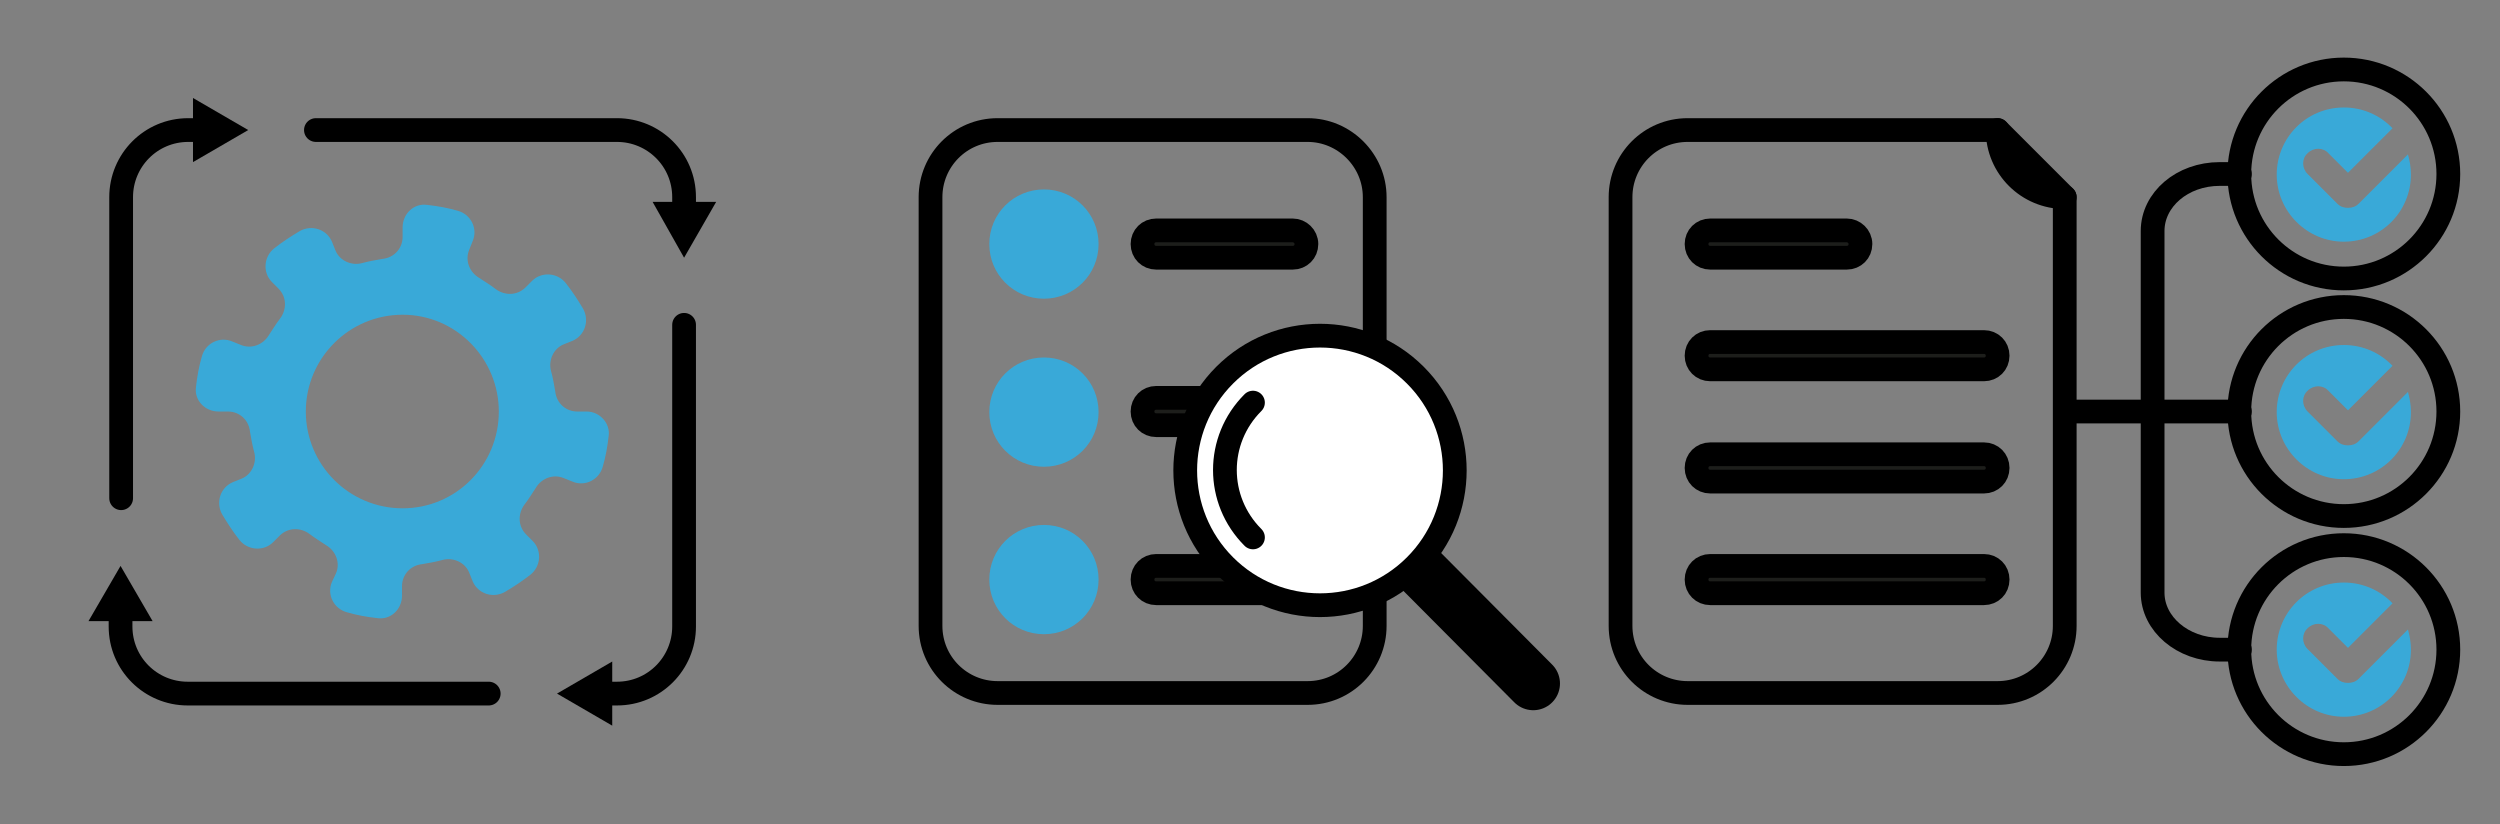 <?xml version="1.0" encoding="utf-8"?>
<!-- Generator: Adobe Illustrator 21.0.0, SVG Export Plug-In . SVG Version: 6.00 Build 0)  -->
<svg version="1.1" id="Capa_1" xmlns="http://www.w3.org/2000/svg" xmlns:xlink="http://www.w3.org/1999/xlink" x="0px" y="0px"
	 viewBox="0 0 421 138.8" style="enable-background:new 0 0 421 138.8;" xml:space="preserve">
<rect x="0" y="0" width="421" height="138.8" fill="#808080" stroke="none"/>
<style type="text/css">
	.st0{fill:none;stroke:#000000;stroke-width:4;stroke-linecap:round;stroke-miterlimit:10;}
	.st1{fill:#FFFFFF;stroke:#000000;stroke-width:9;stroke-linecap:round;stroke-miterlimit:10;}
	.st2{fill:#1D1E1B;stroke:#000000;stroke-width:4;stroke-linecap:round;stroke-miterlimit:10;}
	.st3{fill:#39A9D8;}
	.st4{fill:none;stroke:#000000;stroke-width:4;stroke-linecap:round;stroke-linejoin:round;stroke-miterlimit:10;}
	.st5{fill:#FFFFFF;stroke:#000000;stroke-width:4;stroke-linecap:round;stroke-miterlimit:10;}
</style>
<path class="st0" d="M336.4,21.9c0,6.3,5.1,11.3,11.3,11.3"/>
<line class="st1" x1="238.4" y1="95.2" x2="258.2" y2="115.1"/>
<path class="st2" d="M217.7,95.3h-23c-1.3,0-2.3,1-2.3,2.3v0c0,1.3,1,2.3,2.3,2.3h23c1.3,0,2.3-1,2.3-2.3v0
	C220,96.3,218.9,95.3,217.7,95.3z"/>
<path class="st2" d="M217.7,67h-23c-1.3,0-2.3,1-2.3,2.3v0c0,1.3,1,2.3,2.3,2.3h23c1.3,0,2.3-1,2.3-2.3v0
	C220,68.1,218.9,67,217.7,67z"/>
<path class="st2" d="M334.1,95.3H288c-1.3,0-2.3,1-2.3,2.3v0c0,1.3,1,2.3,2.3,2.3h46.1c1.3,0,2.3-1,2.3-2.3v0
	C336.4,96.3,335.4,95.3,334.1,95.3z"/>
<path class="st2" d="M334.1,76.5H288c-1.3,0-2.3,1-2.3,2.3v0c0,1.3,1,2.3,2.3,2.3h46.1c1.3,0,2.3-1,2.3-2.3v0
	C336.4,77.5,335.4,76.5,334.1,76.5z"/>
<path class="st2" d="M334.1,57.6H288c-1.3,0-2.3,1-2.3,2.3v0c0,1.3,1,2.3,2.3,2.3h46.1c1.3,0,2.3-1,2.3-2.3v0
	C336.4,58.6,335.4,57.6,334.1,57.6z"/>
<path class="st2" d="M311,38.8h-23c-1.3,0-2.3,1-2.3,2.3v0c0,1.3,1,2.3,2.3,2.3h23c1.3,0,2.3-1,2.3-2.3v0
	C313.3,39.8,312.2,38.8,311,38.8z"/>
<path class="st2" d="M217.7,38.8h-23c-1.3,0-2.3,1-2.3,2.3v0c0,1.3,1,2.3,2.3,2.3h23c1.3,0,2.3-1,2.3-2.3v0
	C220,39.8,218.9,38.8,217.7,38.8z"/>
<path class="st3" d="M175.8,88.4L175.8,88.4c-5.1,0-9.2,4.1-9.2,9.2v0c0,5.1,4.1,9.2,9.2,9.2h0c5.1,0,9.2-4.1,9.2-9.2v0
	C185,92.5,180.9,88.4,175.8,88.4z"/>
<path class="st3" d="M175.8,60.2L175.8,60.2c-5.1,0-9.2,4.1-9.2,9.2v0c0,5.1,4.1,9.2,9.2,9.2h0c5.1,0,9.2-4.1,9.2-9.2v0
	C185,64.3,180.9,60.2,175.8,60.2z"/>
<path class="st3" d="M175.8,31.9L175.8,31.9c-5.1,0-9.2,4.1-9.2,9.2v0c0,5.1,4.1,9.2,9.2,9.2h0c5.1,0,9.2-4.1,9.2-9.2v0
	C185,36,180.9,31.9,175.8,31.9z"/>
<g>
	<g>
		<path class="st0" d="M34.1,21.9h-2.4c-6.3,0-11.3,5.1-11.3,11.3v50.7"/>
		<g>
			<polygon points="32.5,16.5 41.8,21.9 32.5,27.3 			"/>
		</g>
	</g>
</g>
<g>
	<g>
		<path class="st0" d="M115.2,35.6v-2.4c0-6.3-5.1-11.3-11.3-11.3H53.2"/>
		<g>
			<polygon points="120.6,34 115.2,43.4 109.9,34 			"/>
		</g>
	</g>
</g>
<g>
	<g>
		<path class="st0" d="M101.5,116.8h2.4c6.3,0,11.3-5.1,11.3-11.3V54.7"/>
		<g>
			<polygon points="103.1,122.2 93.8,116.8 103.1,111.4 			"/>
		</g>
	</g>
</g>
<g>
	<g>
		<path class="st0" d="M20.3,103.1v2.4c0,6.3,5.1,11.3,11.3,11.3h50.7"/>
		<g>
			<polygon points="14.9,104.6 20.3,95.3 25.7,104.6 			"/>
		</g>
	</g>
</g>
<path class="st0" d="M220.2,21.9h-52.2c-6.3,0-11.3,5.1-11.3,11.3v72.2c0,6.3,5.1,11.3,11.3,11.3h52.2c6.3,0,11.3-5.1,11.3-11.3
	V33.2C231.5,27,226.4,21.9,220.2,21.9z"/>
<line class="st4" x1="347.8" y1="69.3" x2="377.2" y2="69.3"/>
<path class="st4" d="M377.2,29.3h-3.4c-6.3,0-11.3,4.3-11.3,9.6v60.9c0,5.3,5.1,9.6,11.3,9.6h3.4"/>
<path class="st3" d="M397.2,74.3c-0.5,0.5-1.1,0.7-1.8,0.7s-1.3-0.2-1.8-0.7l-5-5c-1-1-1-2.6,0-3.5c1-1,2.6-1,3.5,0l3.3,3.3l7.5-7.5
	c-2.1-2.2-5-3.5-8.2-3.5c-6.3,0-11.3,5.1-11.3,11.3s5.1,11.3,11.3,11.3c6.3,0,11.3-5.1,11.3-11.3c0-1.2-0.2-2.3-0.5-3.4L397.2,74.3z
	"/>
<circle class="st4" cx="394.7" cy="69.3" r="17.6"/>
<path class="st3" d="M397.2,114.3c-0.5,0.5-1.1,0.7-1.8,0.7s-1.3-0.2-1.8-0.7l-5-5c-1-1-1-2.6,0-3.5c1-1,2.6-1,3.5,0l3.3,3.3
	l7.5-7.5c-2.1-2.2-5-3.5-8.2-3.5c-6.3,0-11.3,5.1-11.3,11.3s5.1,11.3,11.3,11.3c6.3,0,11.3-5.1,11.3-11.3c0-1.2-0.2-2.3-0.5-3.4
	L397.2,114.3z"/>
<circle class="st4" cx="394.7" cy="109.4" r="17.6"/>
<path class="st3" d="M397.2,34.3c-0.5,0.5-1.1,0.7-1.8,0.7s-1.3-0.2-1.8-0.7l-5-5c-1-1-1-2.6,0-3.5c1-1,2.6-1,3.5,0l3.3,3.3l7.5-7.5
	c-2.1-2.2-5-3.5-8.2-3.5c-6.3,0-11.3,5.1-11.3,11.3s5.1,11.3,11.3,11.3c6.3,0,11.3-5.1,11.3-11.3c0-1.2-0.2-2.3-0.5-3.4L397.2,34.3z
	"/>
<path class="st4" d="M336.4,21.9h-52.2c-6.3,0-11.3,5.1-11.3,11.3v72.2c0,6.3,5.1,11.3,11.3,11.3h52.2c6.3,0,11.3-5.1,11.3-11.3
	V33.2L336.4,21.9z"/>
<path class="st3" d="M98.8,69.3h-1.6c-1.9,0-3.5-1.4-3.7-3.4c-0.2-1.2-0.4-2.3-0.7-3.4c-0.5-1.8,0.4-3.8,2.1-4.5l1.5-0.6
	c2.1-0.9,2.9-3.4,1.8-5.4c-0.9-1.5-1.8-2.9-2.9-4.3c-1.4-1.8-4.1-2-5.7-0.4l-1.1,1.1c-1.4,1.4-3.5,1.4-5,0.3
	c-0.9-0.7-1.9-1.3-2.8-1.9c-1.7-1-2.4-3-1.7-4.7l0.6-1.5c0.9-2.1-0.3-4.5-2.5-5.1c-1.7-0.5-3.4-0.8-5.2-1c-2.2-0.3-4.1,1.5-4.1,3.8
	v1.6c0,1.9-1.4,3.5-3.4,3.7c-1.2,0.2-2.3,0.4-3.4,0.7c-1.8,0.5-3.8-0.4-4.5-2.1l-0.6-1.5c-0.9-2.1-3.4-2.9-5.4-1.8
	c-1.5,0.9-2.9,1.8-4.3,2.9c-1.8,1.4-2,4.1-0.4,5.7l1.1,1.1c1.4,1.4,1.4,3.5,0.3,5c-0.7,0.9-1.3,1.9-1.9,2.8c-1,1.7-3,2.4-4.7,1.7
	l-1.5-0.6C37,56.6,34.6,57.8,34,60c-0.5,1.7-0.8,3.4-1,5.2c-0.3,2.2,1.5,4.1,3.8,4.1h1.6c1.9,0,3.5,1.4,3.7,3.4
	c0.2,1.2,0.4,2.3,0.7,3.4c0.5,1.8-0.4,3.8-2.1,4.5l-1.5,0.6c-2.1,0.9-2.9,3.4-1.8,5.4c0.9,1.5,1.8,2.9,2.9,4.3
	c1.4,1.8,4.1,2,5.7,0.4l1.1-1.1c1.4-1.4,3.5-1.4,5-0.3c0.9,0.7,1.9,1.3,2.8,1.9c1.7,1,2.4,3,1.7,4.7L55.9,98
	c-0.9,2.1,0.3,4.5,2.5,5.1c1.7,0.5,3.4,0.8,5.2,1c2.2,0.3,4.1-1.5,4.1-3.8v-1.6c0-1.9,1.4-3.5,3.4-3.7c1.2-0.2,2.3-0.4,3.4-0.7
	c1.8-0.5,3.8,0.4,4.5,2.1l0.6,1.5c0.9,2.1,3.4,2.9,5.4,1.8c1.5-0.9,2.9-1.8,4.3-2.9c1.8-1.4,2-4.1,0.4-5.7l-1.1-1.1
	c-1.4-1.4-1.4-3.5-0.3-5c0.7-0.9,1.3-1.9,1.9-2.8c1-1.7,3-2.4,4.7-1.7l1.5,0.6c2.1,0.9,4.5-0.3,5.1-2.5c0.5-1.7,0.8-3.4,1-5.2
	C102.8,71.3,101,69.3,98.8,69.3z M67.8,85.6c-9,0-16.3-7.3-16.3-16.3c0-9,7.3-16.3,16.3-16.3S84,60.4,84,69.3
	C84,78.3,76.8,85.6,67.8,85.6z"/>
<ellipse transform="matrix(0.707 -0.707 0.707 0.707 9.128 180.393)" class="st5" cx="222.3" cy="79.2" rx="22.7" ry="22.7"/>
<path class="st5" d="M211,67.8c-6.3,6.3-6.3,16.4,0,22.7"/>
<circle class="st4" cx="394.7" cy="29.3" r="17.6"/>
</svg>
